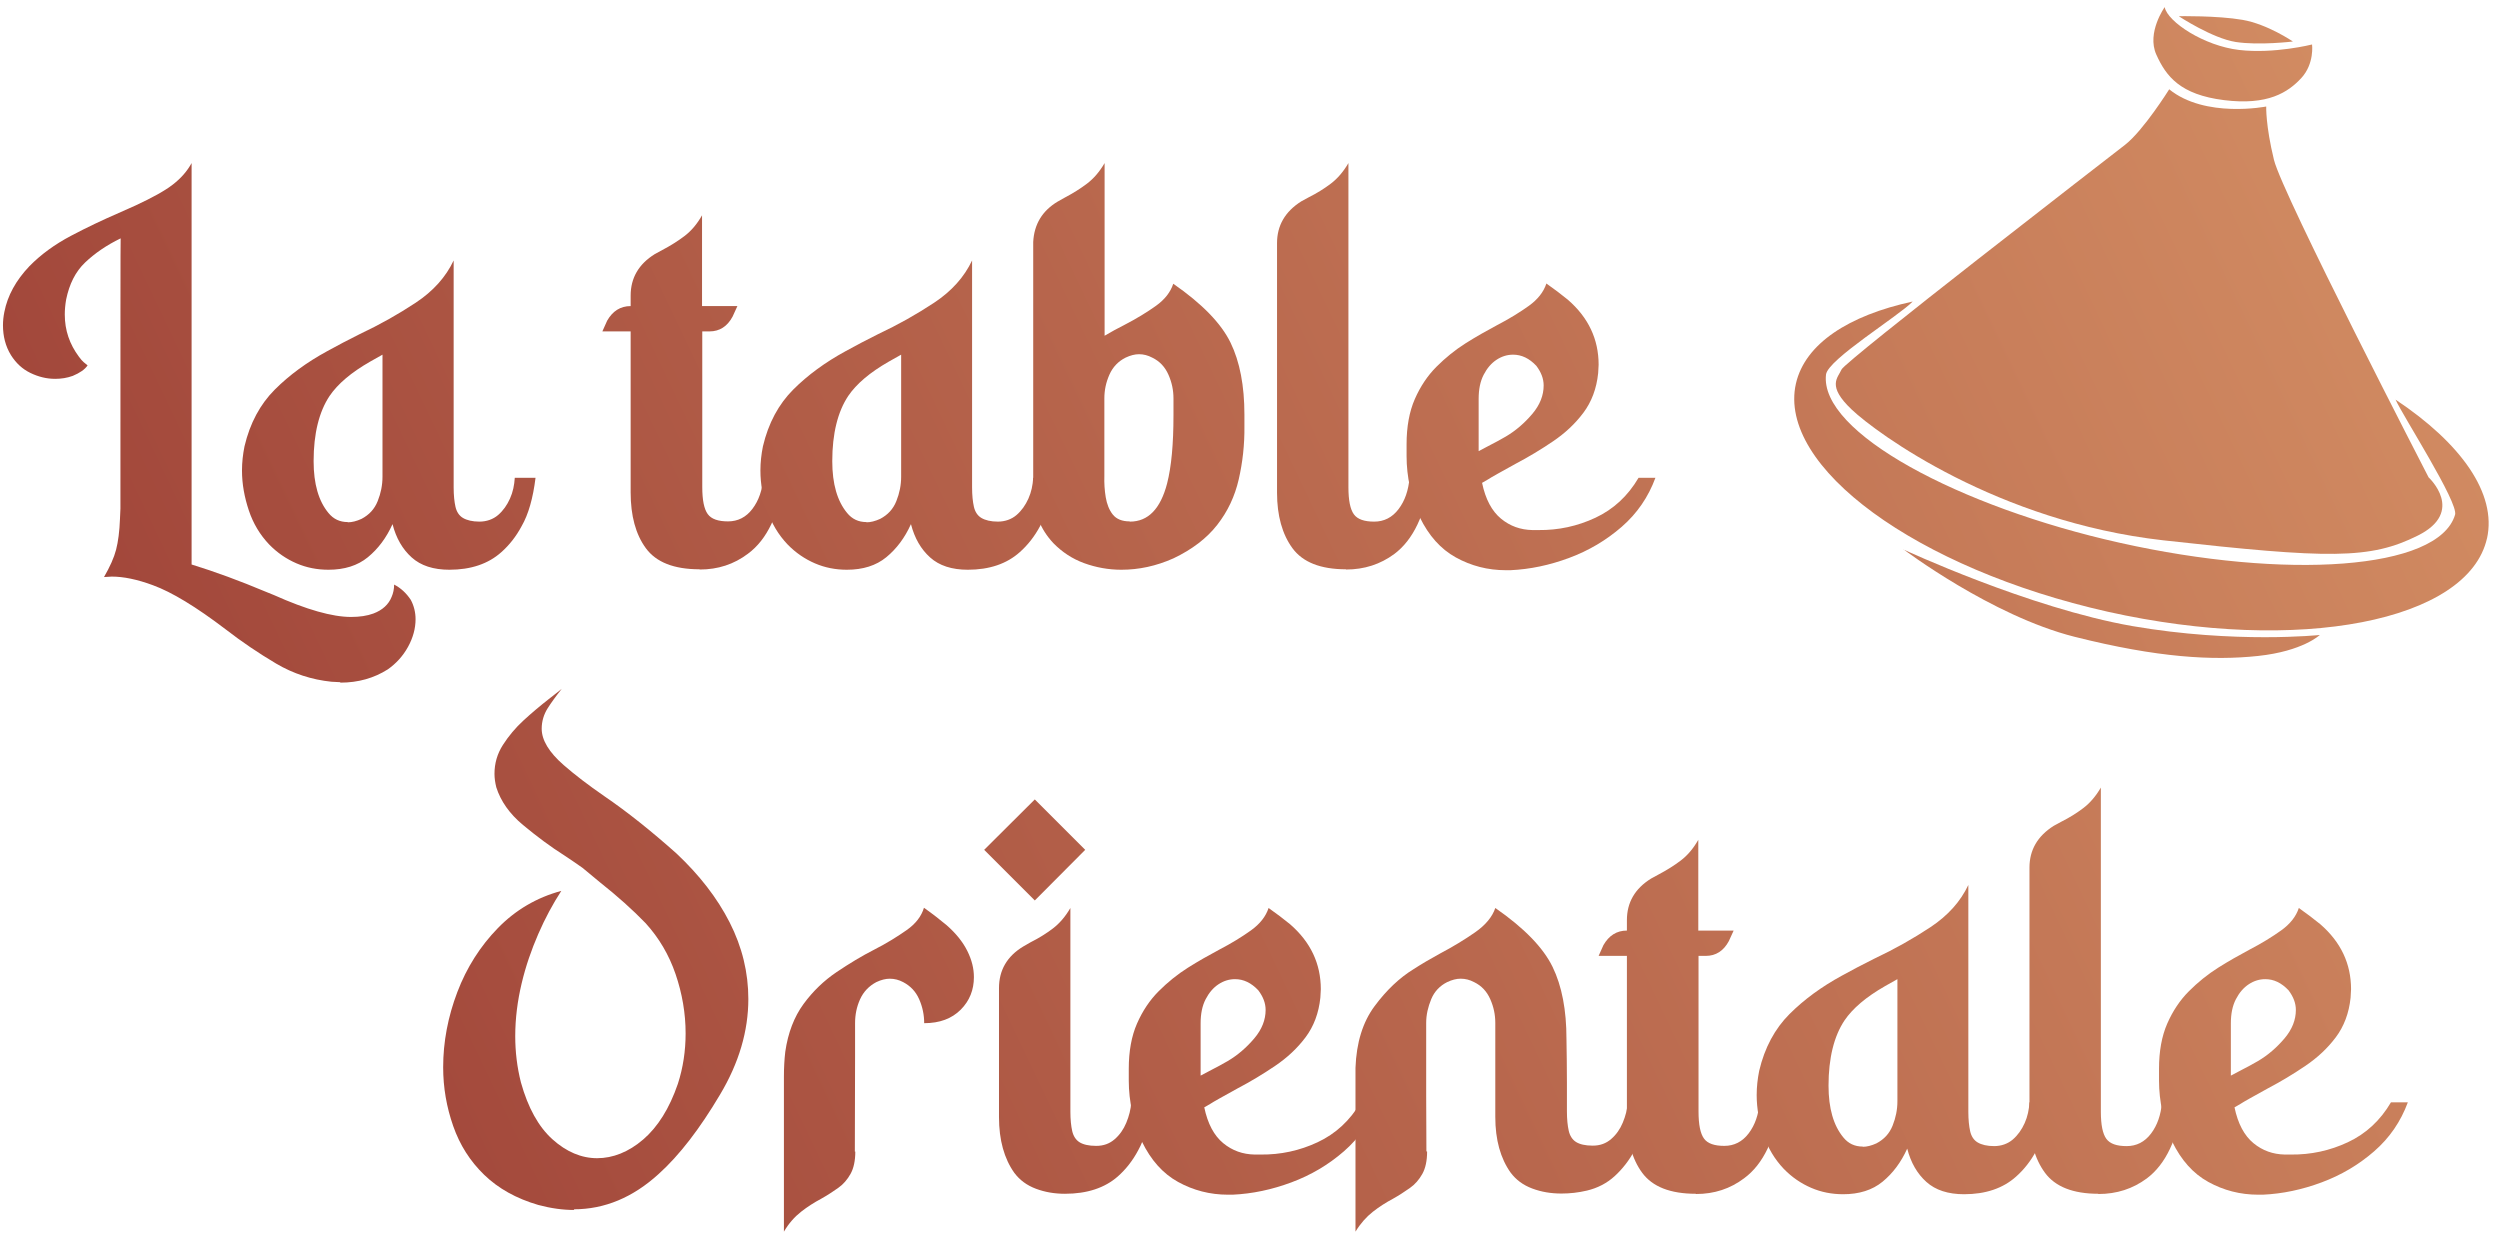 <svg xmlns="http://www.w3.org/2000/svg" xmlns:xlink="http://www.w3.org/1999/xlink" id="Calque_1" data-name="Calque 1" viewBox="0 0 109.61 54.32"><defs><style>      .cls-1 {        fill: url(#Dégradé_sans_nom_40);      }      .cls-2 {        fill: url(#Dégradé_sans_nom_40-20);      }      .cls-3 {        fill: url(#Dégradé_sans_nom_40-19);      }      .cls-4 {        fill: url(#Dégradé_sans_nom_40-18);      }      .cls-5 {        fill: url(#Dégradé_sans_nom_40-17);      }      .cls-6 {        fill: url(#Dégradé_sans_nom_40-12);      }      .cls-7 {        fill: url(#Dégradé_sans_nom_40-11);      }      .cls-8 {        fill: url(#Dégradé_sans_nom_40-21);      }      .cls-9 {        fill: url(#Dégradé_sans_nom_40-14);      }      .cls-10 {        fill: url(#Dégradé_sans_nom_40-13);      }      .cls-11 {        fill: url(#Dégradé_sans_nom_40-16);      }      .cls-12 {        fill: url(#Dégradé_sans_nom_40-15);      }      .cls-13 {        fill: url(#Dégradé_sans_nom_40-10);      }      .cls-14 {        fill: url(#Dégradé_sans_nom_40-6);      }      .cls-15 {        fill: url(#Dégradé_sans_nom_40-5);      }      .cls-16 {        fill: url(#Dégradé_sans_nom_40-3);      }      .cls-17 {        fill: url(#Dégradé_sans_nom_40-8);      }      .cls-18 {        fill: url(#Dégradé_sans_nom_40-4);      }      .cls-19 {        fill: url(#Dégradé_sans_nom_40-2);      }      .cls-20 {        fill: url(#Dégradé_sans_nom_40-7);      }      .cls-21 {        fill: url(#Dégradé_sans_nom_40-9);      }    </style><linearGradient id="D&#xE9;grad&#xE9;_sans_nom_40" data-name="D&#xE9;grad&#xE9; sans nom 40" x1="-10.36" y1="29.23" x2="96.66" y2="-21.76" gradientUnits="userSpaceOnUse"><stop offset="0" stop-color="#9b3d35"></stop><stop offset="1" stop-color="#d48f64"></stop></linearGradient><linearGradient id="D&#xE9;grad&#xE9;_sans_nom_40-2" data-name="D&#xE9;grad&#xE9; sans nom 40" x1="-8.97" y1="32.14" x2="98.05" y2="-18.85" xlink:href="#D&#xE9;grad&#xE9;_sans_nom_40"></linearGradient><linearGradient id="D&#xE9;grad&#xE9;_sans_nom_40-3" data-name="D&#xE9;grad&#xE9; sans nom 40" x1="-7.35" y1="35.54" x2="99.67" y2="-15.44" xlink:href="#D&#xE9;grad&#xE9;_sans_nom_40"></linearGradient><linearGradient id="D&#xE9;grad&#xE9;_sans_nom_40-4" data-name="D&#xE9;grad&#xE9; sans nom 40" x1="-4.77" y1="40.96" x2="102.25" y2="-10.03" xlink:href="#D&#xE9;grad&#xE9;_sans_nom_40"></linearGradient><linearGradient id="D&#xE9;grad&#xE9;_sans_nom_40-5" data-name="D&#xE9;grad&#xE9; sans nom 40" x1="-4.41" y1="41.71" x2="102.61" y2="-9.28" xlink:href="#D&#xE9;grad&#xE9;_sans_nom_40"></linearGradient><linearGradient id="D&#xE9;grad&#xE9;_sans_nom_40-6" data-name="D&#xE9;grad&#xE9; sans nom 40" x1="-2.55" y1="45.62" x2="104.47" y2="-5.37" xlink:href="#D&#xE9;grad&#xE9;_sans_nom_40"></linearGradient><linearGradient id="D&#xE9;grad&#xE9;_sans_nom_40-7" data-name="D&#xE9;grad&#xE9; sans nom 40" x1=".02" y1="51.01" x2="107.04" y2=".02" xlink:href="#D&#xE9;grad&#xE9;_sans_nom_40"></linearGradient><linearGradient id="D&#xE9;grad&#xE9;_sans_nom_40-8" data-name="D&#xE9;grad&#xE9; sans nom 40" x1="1.09" y1="53.26" x2="108.11" y2="2.27" xlink:href="#D&#xE9;grad&#xE9;_sans_nom_40"></linearGradient><linearGradient id="D&#xE9;grad&#xE9;_sans_nom_40-9" data-name="D&#xE9;grad&#xE9; sans nom 40" x1="5.35" y1="62.2" x2="112.37" y2="11.21" xlink:href="#D&#xE9;grad&#xE9;_sans_nom_40"></linearGradient><linearGradient id="D&#xE9;grad&#xE9;_sans_nom_40-10" data-name="D&#xE9;grad&#xE9; sans nom 40" x1="5.78" y1="63.11" x2="112.8" y2="12.12" xlink:href="#D&#xE9;grad&#xE9;_sans_nom_40"></linearGradient><linearGradient id="D&#xE9;grad&#xE9;_sans_nom_40-11" data-name="D&#xE9;grad&#xE9; sans nom 40" x1="8.4" y1="68.59" x2="115.41" y2="17.6" xlink:href="#D&#xE9;grad&#xE9;_sans_nom_40"></linearGradient><linearGradient id="D&#xE9;grad&#xE9;_sans_nom_40-12" data-name="D&#xE9;grad&#xE9; sans nom 40" x1="10.59" y1="73.2" x2="117.61" y2="22.21" xlink:href="#D&#xE9;grad&#xE9;_sans_nom_40"></linearGradient><linearGradient id="D&#xE9;grad&#xE9;_sans_nom_40-13" data-name="D&#xE9;grad&#xE9; sans nom 40" x1="11.36" y1="74.82" x2="118.38" y2="23.83" xlink:href="#D&#xE9;grad&#xE9;_sans_nom_40"></linearGradient><linearGradient id="D&#xE9;grad&#xE9;_sans_nom_40-14" data-name="D&#xE9;grad&#xE9; sans nom 40" x1="13.94" y1="80.23" x2="120.96" y2="29.25" xlink:href="#D&#xE9;grad&#xE9;_sans_nom_40"></linearGradient><linearGradient id="D&#xE9;grad&#xE9;_sans_nom_40-15" data-name="D&#xE9;grad&#xE9; sans nom 40" x1="14.18" y1="80.74" x2="121.2" y2="29.75" xlink:href="#D&#xE9;grad&#xE9;_sans_nom_40"></linearGradient><linearGradient id="D&#xE9;grad&#xE9;_sans_nom_40-16" data-name="D&#xE9;grad&#xE9; sans nom 40" x1="16.75" y1="86.13" x2="123.77" y2="35.14" xlink:href="#D&#xE9;grad&#xE9;_sans_nom_40"></linearGradient><linearGradient id="D&#xE9;grad&#xE9;_sans_nom_40-17" data-name="D&#xE9;grad&#xE9; sans nom 40" x1="5.43" y1="62.36" x2="112.45" y2="11.37" xlink:href="#D&#xE9;grad&#xE9;_sans_nom_40"></linearGradient><linearGradient id="D&#xE9;grad&#xE9;_sans_nom_40-18" data-name="D&#xE9;grad&#xE9; sans nom 40" x1="4.13" y1="59.64" x2="111.15" y2="8.65" xlink:href="#D&#xE9;grad&#xE9;_sans_nom_40"></linearGradient><linearGradient id="D&#xE9;grad&#xE9;_sans_nom_40-19" data-name="D&#xE9;grad&#xE9; sans nom 40" x1="-.91" y1="49.07" x2="106.11" y2="-1.92" xlink:href="#D&#xE9;grad&#xE9;_sans_nom_40"></linearGradient><linearGradient id="D&#xE9;grad&#xE9;_sans_nom_40-20" data-name="D&#xE9;grad&#xE9; sans nom 40" x1="-1.16" y1="48.53" x2="105.86" y2="-2.46" xlink:href="#D&#xE9;grad&#xE9;_sans_nom_40"></linearGradient><linearGradient id="D&#xE9;grad&#xE9;_sans_nom_40-21" data-name="D&#xE9;grad&#xE9; sans nom 40" x1="7.43" y1="66.57" x2="114.45" y2="15.58" xlink:href="#D&#xE9;grad&#xE9;_sans_nom_40"></linearGradient></defs><g><path class="cls-1" d="M14.92,29.91l-.39-.02c-.86-.09-1.67-.35-2.43-.8s-1.5-.95-2.21-1.5c-1.3-.99-2.36-1.63-3.18-1.93-.7-.26-1.3-.38-1.81-.38l-.34.02c.26-.45.44-.85.53-1.2s.15-.8.17-1.35l.02-.45c0-7.84,0-11.79.01-11.85-.62.3-1.14.66-1.56,1.06s-.69.94-.83,1.62c-.04.23-.06.45-.06.66,0,.69.21,1.3.62,1.85.08.11.15.19.21.24s.12.1.17.14c-.12.18-.34.33-.65.46-.25.09-.5.13-.77.13-.38,0-.74-.09-1.09-.26s-.63-.43-.85-.78c-.24-.39-.35-.83-.35-1.31,0-.19.02-.38.06-.58.14-.72.51-1.39,1.1-2.01.51-.52,1.12-.96,1.82-1.33s1.4-.7,2.09-1l.74-.33c.73-.34,1.28-.64,1.64-.92s.63-.59.82-.94v17.6c1.04.32,2.12.72,3.24,1.19l.37.15c1.43.64,2.56.96,3.38.96.38,0,.71-.05.98-.15.4-.15.67-.4.8-.73.07-.16.11-.34.11-.54.29.15.53.37.73.67.14.26.21.55.21.85,0,.4-.11.81-.33,1.21s-.52.73-.89.99c-.6.38-1.29.58-2.08.58Z"></path><path class="cls-19" d="M19.71,24.98c-.71,0-1.26-.18-1.66-.54s-.68-.84-.84-1.46c-.27.6-.63,1.08-1.08,1.45s-1.03.55-1.73.55c-.49,0-.96-.09-1.4-.28s-.84-.46-1.2-.83c-.4-.42-.7-.92-.89-1.49s-.3-1.15-.3-1.75c0-.36.04-.71.11-1.06.24-1.02.69-1.85,1.33-2.49s1.41-1.2,2.29-1.68c.45-.25.93-.5,1.43-.75.87-.41,1.69-.87,2.46-1.38s1.32-1.13,1.66-1.85v9.95c0,.34.03.63.08.85s.16.39.33.49.41.16.72.16.6-.1.82-.29.39-.43.52-.72.19-.59.21-.91h.91c-.11.89-.31,1.6-.61,2.12-.24.45-.54.83-.89,1.14-.57.51-1.33.77-2.28.77ZM15.25,22.9c.18,0,.38-.05.6-.15.34-.18.57-.43.71-.78s.21-.7.21-1.07v-5.35l-.55.31c-.82.47-1.41.97-1.77,1.5-.46.69-.7,1.65-.7,2.86,0,1,.22,1.75.65,2.27.22.27.5.4.85.4Z"></path><path class="cls-16" d="M30.67,24.96c-1.12,0-1.9-.31-2.35-.92s-.67-1.43-.67-2.45v-7.06h-1.24l.21-.47c.24-.42.58-.64,1.03-.64v-.46c0-.77.35-1.38,1.06-1.82l.33-.18c.36-.19.68-.39.97-.61s.55-.52.77-.91v3.98h1.55l-.21.46c-.23.43-.57.65-1.01.65h-.32v6.82c0,.58.08.97.24,1.19s.46.32.89.32.79-.18,1.07-.55.43-.82.48-1.37h.91c-.22,1.61-.75,2.72-1.59,3.34-.61.46-1.31.69-2.11.69Z"></path><path class="cls-18" d="M42.44,24.98c-.71,0-1.26-.18-1.66-.54s-.68-.84-.84-1.46c-.27.6-.63,1.08-1.08,1.45s-1.03.55-1.73.55c-.49,0-.96-.09-1.4-.28s-.84-.46-1.2-.83c-.4-.42-.7-.92-.89-1.49s-.3-1.15-.3-1.75c0-.36.04-.71.11-1.06.24-1.02.69-1.85,1.33-2.49s1.41-1.2,2.29-1.68c.45-.25.93-.5,1.43-.75.87-.41,1.69-.87,2.46-1.38s1.32-1.13,1.66-1.85v9.95c0,.34.03.63.08.85s.16.39.33.49.41.16.72.16.6-.1.82-.29.39-.43.52-.72.19-.59.21-.91h.91c-.11.89-.31,1.6-.61,2.12-.24.45-.54.83-.89,1.14-.57.51-1.33.77-2.28.77ZM37.99,22.9c.18,0,.38-.05.6-.15.34-.18.57-.43.71-.78s.21-.7.21-1.07v-5.35l-.55.31c-.82.47-1.41.97-1.77,1.5-.46.69-.7,1.65-.7,2.86,0,1,.22,1.75.65,2.27.22.27.5.4.85.4Z"></path><path class="cls-15" d="M49.17,24.98c-.57,0-1.12-.1-1.64-.29s-.97-.49-1.35-.88c-.57-.61-.86-1.35-.88-2.22v-10.98c.04-.78.4-1.37,1.07-1.77l.32-.18c.36-.19.68-.39.97-.61s.55-.52.77-.9v7.57c.29-.17.58-.33.86-.47.54-.28,1-.56,1.39-.84s.64-.6.76-.97c1.27.88,2.1,1.74,2.51,2.58s.61,1.9.61,3.16v.5c.01.82-.08,1.6-.25,2.34s-.48,1.4-.94,1.99-1.1,1.08-1.92,1.47c-.76.34-1.52.5-2.28.5ZM49.54,22.87c.8,0,1.34-.56,1.63-1.67.19-.74.28-1.74.28-2.99v-.74c0-.36-.07-.7-.22-1.04s-.38-.59-.71-.75c-.19-.1-.38-.15-.58-.15-.18,0-.38.05-.59.15-.32.16-.56.41-.71.75s-.22.68-.22,1.04v3.4c-.01.32.01.63.06.93s.15.56.31.76.41.3.74.3Z"></path><path class="cls-14" d="M59.01,24.96c-1.11,0-1.89-.31-2.34-.92s-.68-1.43-.68-2.44v-10.94c0-.77.35-1.38,1.06-1.83l.33-.18c.36-.18.68-.38.97-.6s.55-.52.77-.9v14.21c0,.58.08.97.24,1.19s.46.32.89.32.79-.18,1.07-.55.43-.82.48-1.37h.91c-.22,1.61-.75,2.72-1.58,3.34-.61.45-1.31.68-2.12.68Z"></path><path class="cls-20" d="M66.24,25h-.22c-.79,0-1.52-.19-2.19-.56s-1.19-.96-1.58-1.76c-.38-.88-.58-1.77-.58-2.68v-.52c0-.77.12-1.43.36-1.98s.56-1.03.95-1.42.82-.74,1.28-1.03.92-.55,1.37-.79c.54-.28,1.01-.57,1.4-.85s.65-.61.77-.98c.34.24.66.48.94.71.9.78,1.35,1.73,1.35,2.85l-.02.37c-.07.68-.29,1.26-.65,1.74s-.8.89-1.33,1.25-1.08.69-1.65.99c-.65.36-1.05.58-1.2.68l-.26.15c.15.72.43,1.24.83,1.57s.86.49,1.38.5h.26c.88.01,1.71-.17,2.5-.54s1.42-.95,1.89-1.75h.74c-.31.84-.8,1.56-1.48,2.15s-1.44,1.04-2.3,1.36-1.71.5-2.58.54ZM64.81,19.79l.53-.28c.19-.09.41-.22.68-.37.44-.26.82-.59,1.16-.99s.5-.82.5-1.25c0-.3-.11-.58-.32-.86-.31-.33-.65-.49-1.02-.49-.25,0-.49.07-.72.22s-.42.37-.57.66-.22.64-.22,1.06v2.31Z"></path></g><g><path class="cls-17" d="M25.18,53.05c-.5,0-1.02-.07-1.58-.22-.96-.28-1.75-.72-2.37-1.32s-1.07-1.31-1.36-2.14-.44-1.68-.44-2.58c0-1.11.21-2.21.62-3.29s1.01-2.02,1.78-2.81,1.7-1.34,2.78-1.63c-.37.57-.71,1.2-1.01,1.89s-.55,1.41-.73,2.17-.28,1.53-.28,2.31c0,.68.08,1.36.25,2.03.31,1.11.77,1.94,1.38,2.49s1.27.83,1.96.83,1.38-.27,2.02-.82,1.15-1.36,1.52-2.44c.23-.71.34-1.45.34-2.21,0-.88-.15-1.75-.44-2.6s-.73-1.59-1.31-2.23c-.57-.59-1.24-1.19-2.01-1.8l-.76-.63c-.24-.17-.49-.34-.76-.52-.65-.41-1.26-.87-1.85-1.36s-.98-1.05-1.17-1.65c-.05-.2-.08-.4-.08-.59,0-.46.12-.88.37-1.27s.55-.75.91-1.08.73-.64,1.1-.93c.2-.15.39-.31.57-.45-.27.34-.47.62-.61.84-.18.28-.27.59-.27.91,0,.5.32,1.03.96,1.59.48.42,1.08.88,1.79,1.37,1.01.69,2.06,1.53,3.16,2.51,1,.94,1.78,1.94,2.33,3.02s.82,2.2.82,3.36c0,1.4-.41,2.8-1.24,4.19-.89,1.5-1.78,2.66-2.69,3.48-1.13,1.03-2.37,1.55-3.72,1.55Z"></path><path class="cls-21" d="M37.5,50.49c0,.4-.07.73-.21.98s-.32.46-.55.62-.47.32-.74.47c-.3.16-.6.35-.88.57s-.54.51-.75.87v-6.8c0-.38.02-.75.06-1.09.12-.83.39-1.53.8-2.09s.9-1.03,1.45-1.4,1.11-.71,1.66-.99c.55-.28,1.01-.57,1.41-.85s.65-.61.76-.98c.37.26.7.52.99.76.41.36.71.73.91,1.13s.29.78.29,1.15c0,.56-.19,1.04-.58,1.43s-.92.59-1.6.59c0-.36-.07-.71-.22-1.05s-.38-.58-.7-.75c-.19-.1-.38-.15-.59-.15-.18,0-.38.05-.59.15-.32.17-.56.42-.71.75s-.22.68-.22,1.05v1.46s-.01,4.17-.01,4.17Z"></path><path class="cls-13" d="M45.37,39.48l-2.22-2.22,2.22-2.21,2.21,2.21-2.21,2.22ZM46.7,52.34c-.46,0-.88-.07-1.28-.22s-.71-.38-.95-.7c-.44-.62-.67-1.43-.67-2.44v-5.66c0-.78.35-1.39,1.06-1.82l.33-.19c.36-.18.68-.38.97-.6s.55-.52.77-.9v8.93c0,.34.03.63.08.85s.16.39.32.49.4.16.73.16.59-.1.81-.29.39-.43.51-.72.2-.59.22-.91h.91c-.12.89-.32,1.6-.61,2.12-.24.45-.54.83-.89,1.14-.57.5-1.34.76-2.32.76Z"></path><path class="cls-7" d="M54.06,52.38h-.22c-.79,0-1.52-.19-2.19-.56s-1.19-.96-1.58-1.76c-.38-.88-.58-1.77-.58-2.68v-.52c0-.77.12-1.43.36-1.98s.56-1.03.95-1.42.82-.74,1.28-1.03.92-.55,1.37-.79c.54-.28,1.01-.57,1.4-.85s.65-.61.77-.98c.34.24.66.48.94.71.9.78,1.35,1.73,1.35,2.85l-.02.37c-.07.68-.29,1.26-.65,1.74s-.8.89-1.33,1.25-1.08.69-1.65.99c-.65.36-1.05.58-1.2.68l-.26.15c.15.72.43,1.24.83,1.57s.86.49,1.38.5h.26c.88.01,1.71-.17,2.5-.54s1.42-.95,1.89-1.75h.74c-.31.84-.8,1.56-1.48,2.15s-1.44,1.04-2.3,1.36-1.71.5-2.58.54ZM52.62,47.17l.53-.28c.19-.09.41-.22.68-.37.44-.26.82-.59,1.16-.99s.5-.82.5-1.25c0-.3-.11-.58-.32-.86-.31-.33-.65-.49-1.02-.49-.25,0-.49.07-.72.22s-.42.37-.57.66-.22.64-.22,1.06v2.31Z"></path><path class="cls-6" d="M62.57,50.49c0,.4-.07.73-.21.98s-.32.46-.55.62-.47.32-.74.47c-.3.16-.6.35-.88.57s-.54.51-.76.87v-7.18c.04-1.11.32-2.01.84-2.71s1.09-1.24,1.71-1.62c.34-.22.73-.45,1.17-.69.55-.29,1.06-.6,1.52-.92s.76-.68.89-1.07c1.27.88,2.1,1.74,2.51,2.58s.61,1.9.61,3.16c.01.63.02,1.27.02,1.91v1.27c0,.34.03.63.08.85s.16.39.32.49.4.16.73.16.59-.1.81-.29.39-.43.51-.72.2-.59.22-.91h.91c-.12.89-.32,1.6-.61,2.12-.24.45-.54.83-.88,1.14s-.75.52-1.21.63c-.38.09-.75.13-1.12.13-.46,0-.88-.07-1.28-.22s-.71-.38-.95-.7c-.44-.62-.67-1.43-.67-2.44v-4.12c0-.36-.07-.7-.22-1.04s-.38-.59-.71-.75c-.19-.1-.38-.15-.59-.15-.18,0-.38.05-.59.15-.32.16-.56.41-.7.75s-.22.68-.22,1.04v3.19s.01,2.44.01,2.44Z"></path><path class="cls-10" d="M74.35,52.34c-1.12,0-1.9-.31-2.35-.92s-.67-1.43-.67-2.45v-7.06h-1.24l.21-.47c.24-.42.58-.64,1.03-.64v-.46c0-.77.35-1.38,1.06-1.82l.33-.18c.36-.19.68-.39.97-.61s.55-.52.77-.91v3.98h1.55l-.21.46c-.23.43-.57.65-1.01.65h-.32v6.82c0,.58.08.97.24,1.19s.46.32.89.32.79-.18,1.07-.55.43-.82.48-1.37h.91c-.22,1.61-.75,2.72-1.59,3.34-.61.46-1.31.69-2.11.69Z"></path><path class="cls-9" d="M86.12,52.36c-.71,0-1.26-.18-1.66-.54s-.68-.84-.84-1.46c-.27.6-.63,1.08-1.08,1.45s-1.03.55-1.73.55c-.49,0-.96-.09-1.4-.28s-.84-.46-1.2-.83c-.4-.42-.7-.92-.89-1.49s-.3-1.15-.3-1.75c0-.36.04-.71.11-1.06.24-1.02.69-1.85,1.33-2.49s1.41-1.2,2.29-1.68c.45-.25.93-.5,1.43-.75.87-.41,1.69-.87,2.46-1.38s1.32-1.13,1.66-1.85v9.95c0,.34.03.63.08.85s.16.39.33.49.41.16.72.16.6-.1.82-.29.39-.43.52-.72.19-.59.21-.91h.91c-.11.89-.31,1.6-.61,2.12-.24.45-.54.83-.89,1.14-.57.51-1.33.77-2.28.77ZM81.67,50.28c.18,0,.38-.05.6-.15.34-.18.57-.43.71-.78s.21-.7.21-1.07v-5.35l-.55.31c-.82.47-1.41.97-1.77,1.5-.46.69-.7,1.65-.7,2.86,0,1,.22,1.75.65,2.27.22.27.5.4.85.4Z"></path><path class="cls-12" d="M92,52.34c-1.11,0-1.89-.31-2.34-.92s-.68-1.43-.68-2.44v-10.94c0-.77.35-1.38,1.06-1.83l.33-.18c.36-.18.68-.38.97-.6s.55-.52.77-.9v14.21c0,.58.08.97.24,1.19s.46.32.89.32.79-.18,1.07-.55.43-.82.48-1.37h.91c-.22,1.61-.75,2.72-1.58,3.34-.61.45-1.31.68-2.12.68Z"></path><path class="cls-11" d="M99.23,52.38h-.22c-.79,0-1.52-.19-2.19-.56s-1.19-.96-1.58-1.76c-.38-.88-.58-1.77-.58-2.68v-.52c0-.77.12-1.43.36-1.98s.56-1.03.95-1.42.82-.74,1.28-1.03.92-.55,1.37-.79c.54-.28,1.01-.57,1.4-.85s.65-.61.77-.98c.34.24.66.48.94.71.9.78,1.35,1.73,1.35,2.85l-.02.37c-.07.68-.29,1.26-.65,1.74s-.8.89-1.33,1.25-1.08.69-1.65.99c-.65.36-1.05.58-1.2.68l-.26.15c.15.72.43,1.24.83,1.57s.86.49,1.38.5h.26c.88.01,1.71-.17,2.5-.54s1.42-.95,1.89-1.75h.74c-.31.84-.8,1.56-1.48,2.15s-1.44,1.04-2.3,1.36-1.71.5-2.58.54ZM97.79,47.17l.53-.28c.19-.09.41-.22.68-.37.44-.26.82-.59,1.16-.99s.5-.82.5-1.25c0-.3-.11-.58-.32-.86-.31-.33-.65-.49-1.02-.49-.25,0-.49.07-.72.22s-.42.37-.57.66-.22.64-.22,1.06v2.31Z"></path></g><g><path class="cls-5" d="M109.04,23.6c-.82,3.65-8.26,5.09-16.63,3.22-8.36-1.88-14.49-6.35-13.67-10,.4-1.75,2.31-2.99,5.12-3.6-.59.62-3.72,2.54-3.8,3.2-.3,2.54,5.85,5.81,12.89,7.38,7.24,1.62,13.96,1.21,14.69-1.23.16-.53-2.28-4.32-2.61-5.05,2.87,1.91,4.45,4.12,4.01,6.09Z"></path><path class="cls-4" d="M95.11,3.91s-1.13,1.81-1.94,2.44-12.27,9.48-12.43,9.85-.66.71.45,1.76,6.38,4.91,13.66,5.73c7.28.81,9.06.84,11.16-.21s.47-2.55.47-2.55c0,0-6.41-12.4-6.78-13.92s-.34-2.34-.34-2.34c0,0-2.68.53-4.26-.76Z"></path><path class="cls-3" d="M94.91.31s-.8,1.12-.37,2.08,1.05,1.76,2.97,2,2.81-.34,3.39-.97.47-1.47.47-1.47c0,0-1.66.42-3.2.24s-3.13-1.23-3.26-1.87Z"></path><path class="cls-2" d="M95.54.71s1.68-.03,2.78.16,2.21.95,2.21.95c0,0-1.49.18-2.51.02s-2.48-1.12-2.48-1.12Z"></path><path class="cls-8" d="M83.45,24.08s3.86,2.92,7.51,3.84,6.07,1.05,8.04.84,2.71-.92,2.71-.92c0,0-3.7.39-8.22-.39-4.52-.79-10.04-3.36-10.04-3.36Z"></path></g></svg>